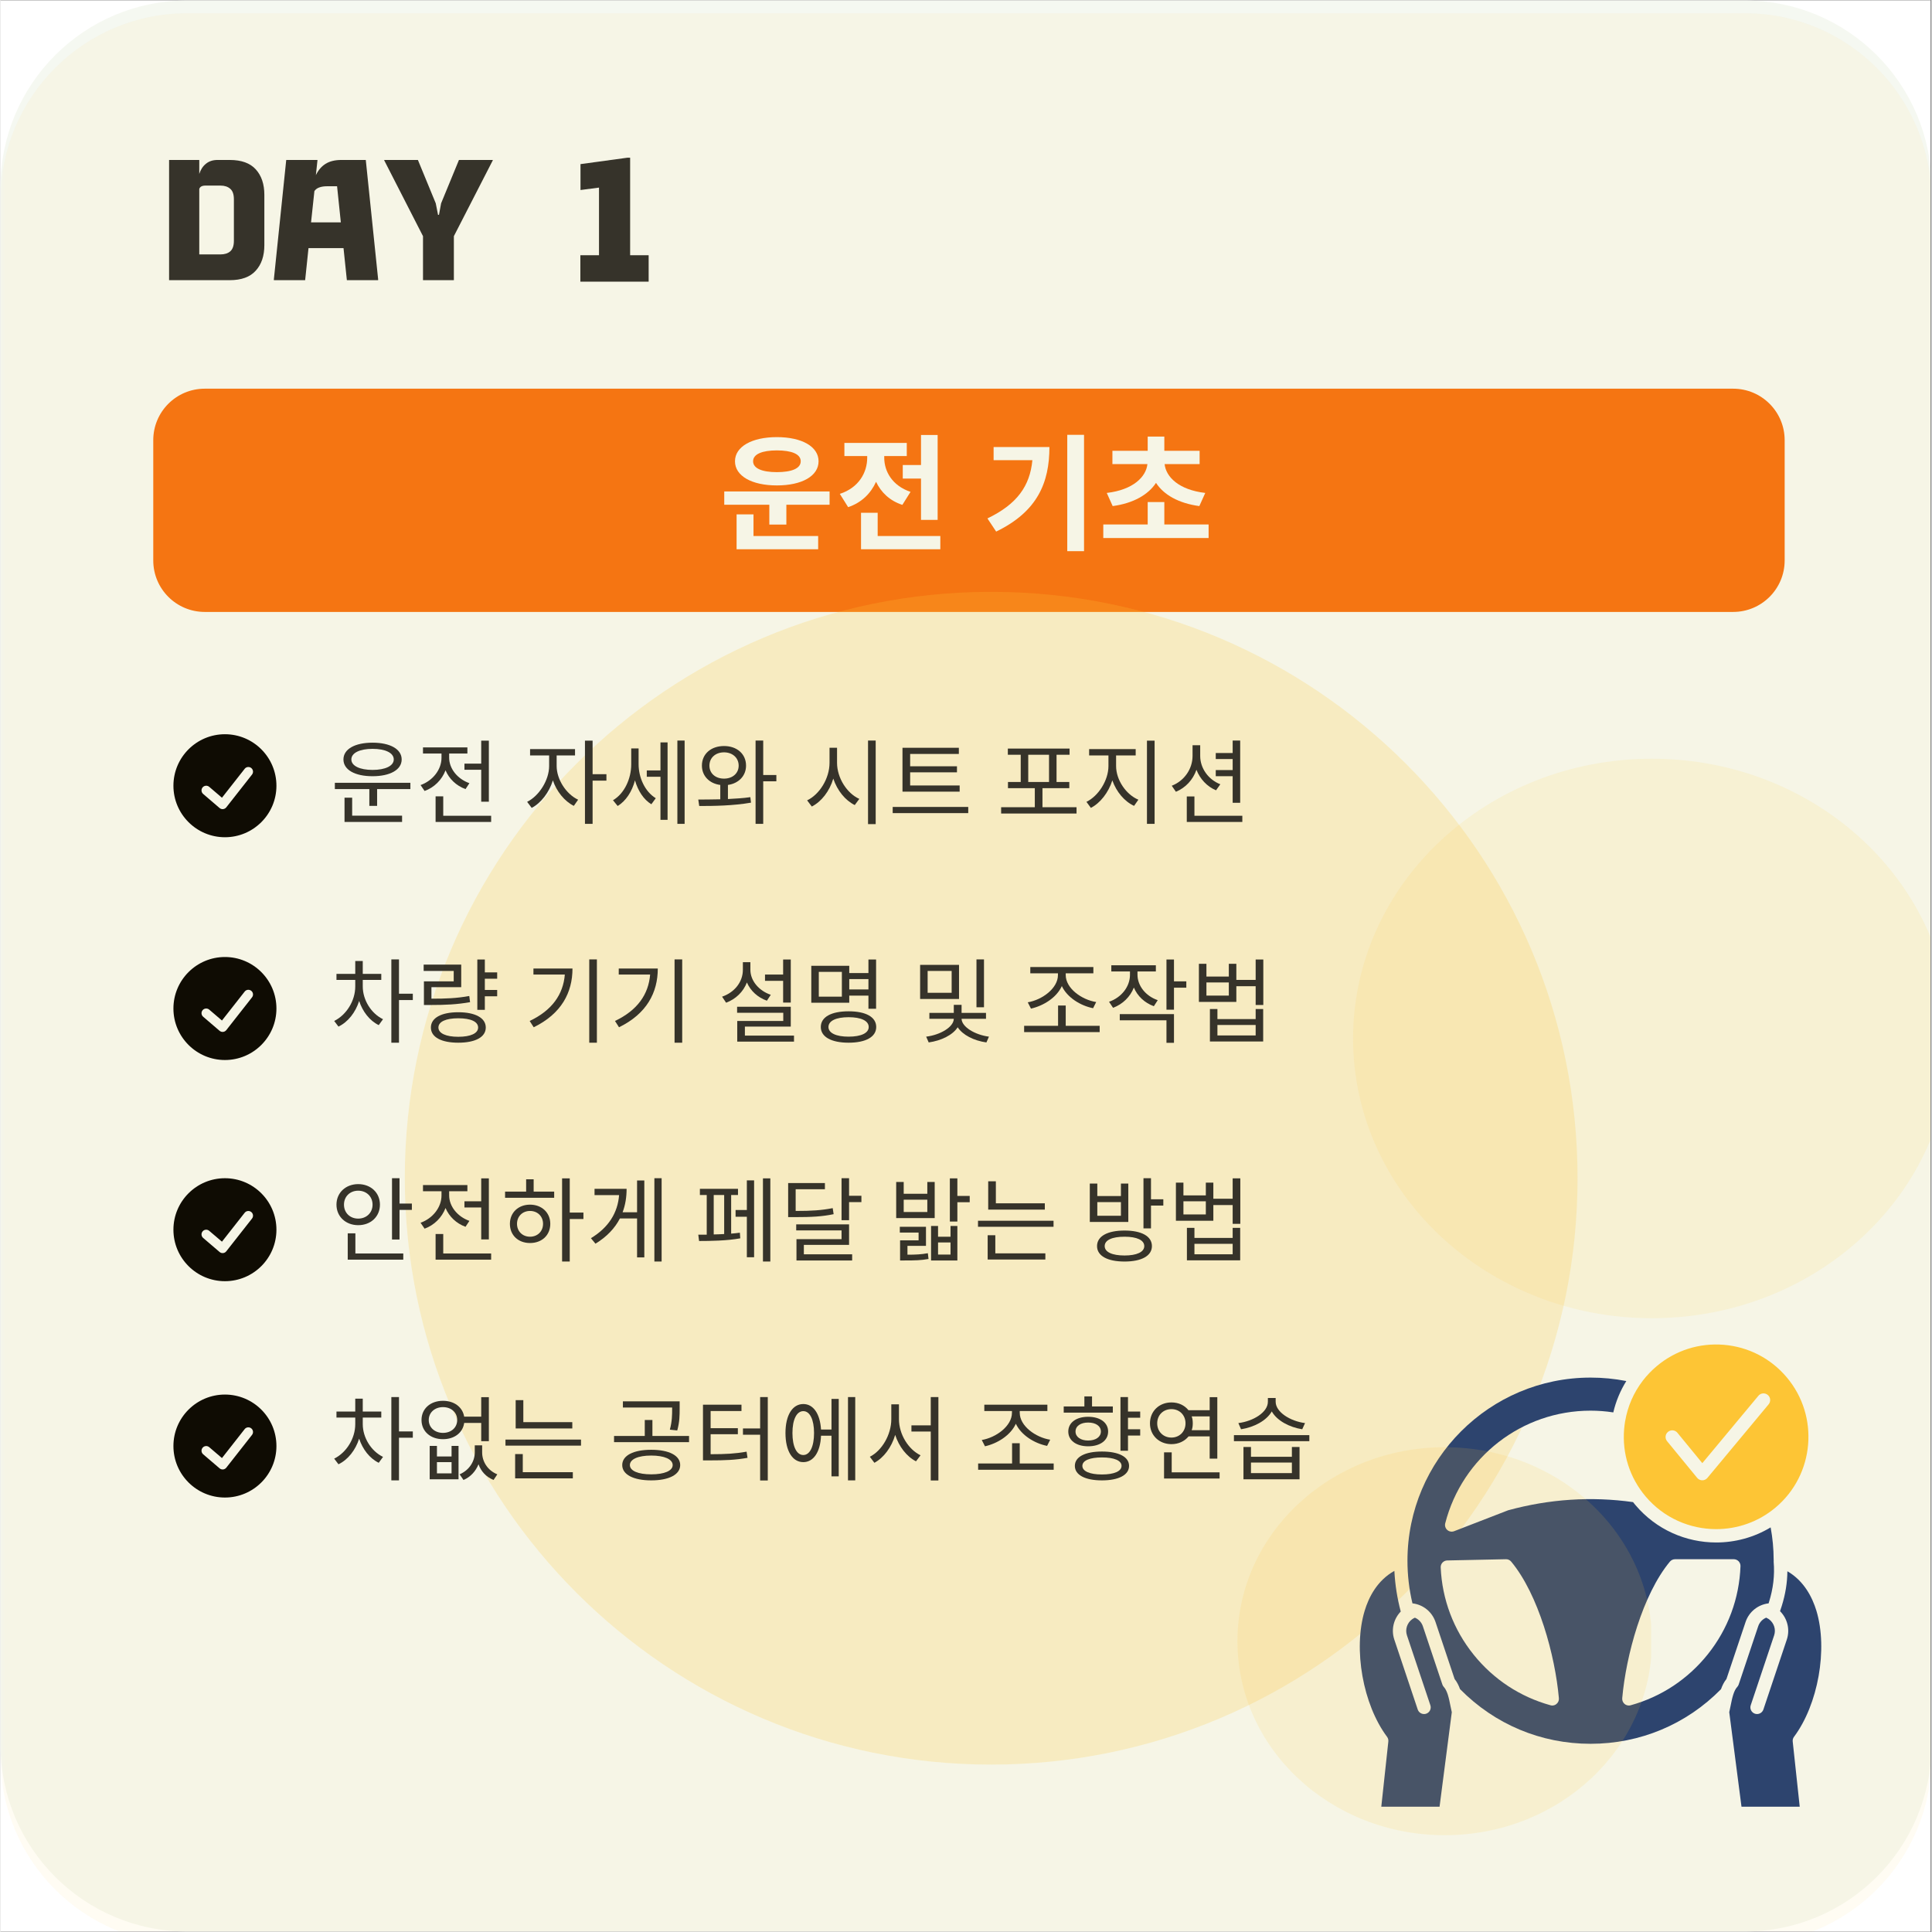 <svg xmlns="http://www.w3.org/2000/svg" xmlns:xlink="http://www.w3.org/1999/xlink" width="300" zoomAndPan="magnify" viewBox="0 0 224.88 225" height="300" preserveAspectRatio="xMidYMid meet" version="1.0"><rect x="0" y="0" width="224.88" height="225" fill="#808080" stroke="none"/><defs><filter x="0%" y="0%" width="100%" height="100%" id="38fcdeee84"><feColorMatrix values="0 0 0 0 1 0 0 0 0 1 0 0 0 0 1 0 0 0 1 0" color-interpolation-filters="sRGB"/></filter><g/><clipPath id="a85fd604fa"><path d="M 0 0.059 L 224.762 0.059 L 224.762 224.938 L 0 224.938 Z M 0 0.059 " clip-rule="nonzero"/></clipPath><clipPath id="d778c9c167"><path d="M 0 0.059 L 224.762 0.059 L 224.762 224.938 L 0 224.938 Z M 0 0.059 " clip-rule="nonzero"/></clipPath><clipPath id="e100dfb493"><path d="M 21.738 0.059 L 203.141 0.059 C 215.148 0.059 224.879 9.793 224.879 21.797 L 224.879 203.203 C 224.879 215.207 215.148 224.941 203.141 224.941 L 21.738 224.941 C 9.734 224.941 0 215.207 0 203.203 L 0 21.797 C 0 9.793 9.734 0.059 21.738 0.059 Z M 21.738 0.059 " clip-rule="nonzero"/></clipPath><clipPath id="95b0886ffb"><path d="M 17.789 45.266 L 207.832 45.266 L 207.832 71.266 L 17.789 71.266 Z M 17.789 45.266 " clip-rule="nonzero"/></clipPath><clipPath id="9af5c9d224"><path d="M 23.785 45.266 L 201.781 45.266 C 205.094 45.266 207.781 47.949 207.781 51.262 L 207.781 65.27 C 207.781 68.582 205.094 71.266 201.781 71.266 L 23.785 71.266 C 20.473 71.266 17.789 68.582 17.789 65.27 L 17.789 51.262 C 17.789 47.949 20.473 45.266 23.785 45.266 Z M 23.785 45.266 " clip-rule="nonzero"/></clipPath><clipPath id="8649c899c7"><path d="M 20.137 85.508 L 32.133 85.508 L 32.133 97.504 L 20.137 97.504 Z M 20.137 85.508 " clip-rule="nonzero"/></clipPath><clipPath id="2727e1ac94"><path d="M 20.137 111.453 L 32.133 111.453 L 32.133 123.449 L 20.137 123.449 Z M 20.137 111.453 " clip-rule="nonzero"/></clipPath><clipPath id="dc7989e55e"><path d="M 20.137 137.215 L 32.133 137.215 L 32.133 149.207 L 20.137 149.207 Z M 20.137 137.215 " clip-rule="nonzero"/></clipPath><clipPath id="6605177b89"><path d="M 20.137 162.41 L 32.133 162.41 L 32.133 174.402 L 20.137 174.402 Z M 20.137 162.41 " clip-rule="nonzero"/></clipPath><mask id="686a2c2438"><g filter="url(#38fcdeee84)"><rect x="-22.488" width="269.856" fill="#000000" y="-22.5" height="270" fill-opacity="0.21"/></g></mask><clipPath id="3566f2abb4"><path d="M 0.082 0.926 L 136.66 0.926 L 136.66 137.504 L 0.082 137.504 Z M 0.082 0.926 " clip-rule="nonzero"/></clipPath><clipPath id="28b2893b92"><path d="M 68.371 0.926 C 30.656 0.926 0.082 31.5 0.082 69.215 C 0.082 106.93 30.656 137.504 68.371 137.504 C 106.086 137.504 136.66 106.93 136.66 69.215 C 136.66 31.5 106.086 0.926 68.371 0.926 Z M 68.371 0.926 " clip-rule="nonzero"/></clipPath><clipPath id="6074862bf9"><rect x="0" width="137" y="0" height="138"/></clipPath><clipPath id="46e036c708"><path d="M 189 156.363 L 211 156.363 L 211 179 L 189 179 Z M 189 156.363 " clip-rule="nonzero"/></clipPath><clipPath id="0819511ebd"><path d="M 201 182 L 212.988 182 L 212.988 210.332 L 201 210.332 Z M 201 182 " clip-rule="nonzero"/></clipPath><clipPath id="cc23d8675e"><path d="M 158 182 L 170 182 L 170 210.332 L 158 210.332 Z M 158 182 " clip-rule="nonzero"/></clipPath><clipPath id="4d5df4b5b8"><path d="M 157 88 L 224.762 88 L 224.762 154 L 157 154 Z M 157 88 " clip-rule="nonzero"/></clipPath><mask id="d4b32e33c3"><g filter="url(#38fcdeee84)"><rect x="-22.488" width="269.856" fill="#000000" y="-22.5" height="270" fill-opacity="0.11"/></g></mask><clipPath id="fe3ac1ddd6"><path d="M 0.52 0.363 L 67.762 0.363 L 67.762 65.516 L 0.52 65.516 Z M 0.52 0.363 " clip-rule="nonzero"/></clipPath><clipPath id="7d01ac444d"><path d="M 35.32 0.363 C 16.102 0.363 0.52 14.949 0.52 32.938 C 0.52 50.93 16.102 65.516 35.32 65.516 C 54.543 65.516 70.125 50.93 70.125 32.938 C 70.125 14.949 54.543 0.363 35.32 0.363 Z M 35.32 0.363 " clip-rule="nonzero"/></clipPath><clipPath id="7a02af558f"><rect x="0" width="68" y="0" height="66"/></clipPath><mask id="82f359403c"><g filter="url(#38fcdeee84)"><rect x="-22.488" width="269.856" fill="#000000" y="-22.5" height="270" fill-opacity="0.13"/></g></mask><clipPath id="959d3de16e"><path d="M 1.051 0.543 L 49.41 0.543 L 49.41 45.727 L 1.051 45.727 Z M 1.051 0.543 " clip-rule="nonzero"/></clipPath><clipPath id="f614fae209"><path d="M 25.188 0.543 C 11.855 0.543 1.051 10.66 1.051 23.137 C 1.051 35.613 11.855 45.727 25.188 45.727 C 38.516 45.727 49.32 35.613 49.32 23.137 C 49.32 10.66 38.516 0.543 25.188 0.543 Z M 25.188 0.543 " clip-rule="nonzero"/></clipPath><clipPath id="752064d51f"><rect x="0" width="50" y="0" height="46"/></clipPath><clipPath id="154bc03a50"><path d="M 0 1 L 224.762 1 L 224.762 224.938 L 0 224.938 Z M 0 1 " clip-rule="nonzero"/></clipPath><mask id="873c27f861"><g filter="url(#38fcdeee84)"><rect x="-22.488" width="269.856" fill="#000000" y="-22.5" height="270" fill-opacity="0.06"/></g></mask><clipPath id="7edee0a10a"><path d="M 0 0.539 L 224.762 0.539 L 224.762 223.938 L 0 223.938 Z M 0 0.539 " clip-rule="nonzero"/></clipPath><clipPath id="60c70e73e5"><path d="M 21.738 0.539 L 203.141 0.539 C 215.148 0.539 224.879 10.27 224.879 22.277 L 224.879 203.68 C 224.879 215.688 215.148 225.418 203.141 225.418 L 21.738 225.418 C 9.734 225.418 0 215.688 0 203.68 L 0 22.277 C 0 10.27 9.734 0.539 21.738 0.539 Z M 21.738 0.539 " clip-rule="nonzero"/></clipPath><clipPath id="de6375f6f1"><rect x="0" width="225" y="0" height="224"/></clipPath></defs><g clip-path="url(#a85fd604fa)"><path fill="#ffffff" d="M 0 0.059 L 224.879 0.059 L 224.879 224.941 L 0 224.941 Z M 0 0.059 " fill-opacity="1" fill-rule="nonzero"/><path fill="#ffffff" d="M 0 0.059 L 224.879 0.059 L 224.879 224.941 L 0 224.941 Z M 0 0.059 " fill-opacity="1" fill-rule="nonzero"/></g><g clip-path="url(#d778c9c167)"><g clip-path="url(#e100dfb493)"><path fill="#f5f8f1" d="M 0 0.059 L 224.879 0.059 L 224.879 224.941 L 0 224.941 Z M 0 0.059 " fill-opacity="1" fill-rule="nonzero"/></g></g><g clip-path="url(#95b0886ffb)"><g clip-path="url(#9af5c9d224)"><path fill="#f47010" d="M 17.789 45.266 L 207.832 45.266 L 207.832 71.266 L 17.789 71.266 Z M 17.789 45.266 " fill-opacity="1" fill-rule="nonzero"/></g></g><g clip-path="url(#8649c899c7)"><path fill="#000000" d="M 26.137 85.508 C 29.445 85.508 32.133 88.195 32.133 91.508 C 32.133 94.816 29.445 97.504 26.137 97.504 C 22.824 97.504 20.137 94.816 20.137 91.508 C 20.137 88.195 22.824 85.508 26.137 85.508 Z M 29.199 89.441 C 28.961 89.254 28.617 89.297 28.434 89.535 L 25.789 92.902 L 24.309 91.637 C 24.082 91.441 23.734 91.469 23.539 91.695 C 23.344 91.926 23.371 92.27 23.602 92.465 L 25.512 94.102 C 25.746 94.301 26.102 94.266 26.293 94.023 L 29.289 90.207 C 29.477 89.969 29.434 89.629 29.199 89.441 Z M 29.199 89.441 " fill-opacity="1" fill-rule="nonzero"/></g><g clip-path="url(#2727e1ac94)"><path fill="#000000" d="M 26.137 111.453 C 29.445 111.453 32.133 114.141 32.133 117.453 C 32.133 120.762 29.445 123.449 26.137 123.449 C 22.824 123.449 20.137 120.762 20.137 117.453 C 20.137 114.141 22.824 111.453 26.137 111.453 Z M 29.199 115.387 C 28.961 115.203 28.617 115.242 28.434 115.48 L 25.789 118.848 L 24.309 117.582 C 24.082 117.387 23.734 117.414 23.539 117.641 C 23.344 117.871 23.371 118.215 23.602 118.41 L 25.512 120.047 C 25.746 120.246 26.102 120.211 26.293 119.969 L 29.289 116.152 C 29.477 115.914 29.434 115.574 29.199 115.387 Z M 29.199 115.387 " fill-opacity="1" fill-rule="nonzero"/></g><g clip-path="url(#dc7989e55e)"><path fill="#000000" d="M 26.137 137.215 C 29.445 137.215 32.133 139.898 32.133 143.211 C 32.133 146.523 29.445 149.207 26.137 149.207 C 22.824 149.207 20.137 146.523 20.137 143.211 C 20.137 139.898 22.824 137.215 26.137 137.215 Z M 29.199 141.148 C 28.961 140.961 28.617 141.004 28.434 141.238 L 25.789 144.605 L 24.309 143.344 C 24.082 143.145 23.734 143.172 23.539 143.402 C 23.344 143.629 23.371 143.977 23.602 144.172 L 25.512 145.805 C 25.746 146.008 26.102 145.973 26.293 145.727 L 29.289 141.914 C 29.477 141.676 29.434 141.332 29.199 141.148 Z M 29.199 141.148 " fill-opacity="1" fill-rule="nonzero"/></g><g clip-path="url(#6605177b89)"><path fill="#000000" d="M 26.137 162.41 C 29.445 162.41 32.133 165.094 32.133 168.406 C 32.133 171.719 29.445 174.402 26.137 174.402 C 22.824 174.402 20.137 171.719 20.137 168.406 C 20.137 165.094 22.824 162.41 26.137 162.41 Z M 29.199 166.344 C 28.961 166.156 28.617 166.199 28.434 166.434 L 25.789 169.805 L 24.309 168.539 C 24.082 168.344 23.734 168.367 23.539 168.598 C 23.344 168.828 23.371 169.172 23.602 169.367 L 25.512 171 C 25.746 171.203 26.102 171.168 26.293 170.926 L 29.289 167.109 C 29.477 166.871 29.434 166.527 29.199 166.344 Z M 29.199 166.344 " fill-opacity="1" fill-rule="nonzero"/></g><g mask="url(#686a2c2438)"><g transform="matrix(1, 0, 0, 1, 47, 68)"><g clip-path="url(#6074862bf9)"><g clip-path="url(#3566f2abb4)"><g clip-path="url(#28b2893b92)"><path fill="#fdc535" d="M 0.082 0.926 L 136.66 0.926 L 136.66 137.504 L 0.082 137.504 Z M 0.082 0.926 " fill-opacity="1" fill-rule="nonzero"/></g></g></g></g></g><g fill="#292929" fill-opacity="1"><g transform="translate(38.375, 95.148)"><g><path d="M 4.953 -7.938 C 6.438 -7.938 7.422 -7.469 7.422 -6.703 C 7.422 -5.953 6.438 -5.484 4.953 -5.484 C 3.469 -5.484 2.484 -5.953 2.484 -6.703 C 2.484 -7.469 3.469 -7.938 4.953 -7.938 Z M 4.953 -4.75 C 7 -4.75 8.344 -5.5 8.344 -6.703 C 8.344 -7.906 7 -8.656 4.953 -8.656 C 2.891 -8.656 1.562 -7.906 1.562 -6.703 C 1.562 -5.5 2.891 -4.75 4.953 -4.75 Z M 2.578 -2.25 L 1.688 -2.25 L 1.688 0.578 L 8.391 0.578 L 8.391 -0.156 L 2.578 -0.156 Z M 0.562 -3.984 L 0.562 -3.25 L 4.578 -3.25 L 4.578 -1.297 L 5.484 -1.297 L 5.484 -3.25 L 9.359 -3.25 L 9.359 -3.984 Z M 0.562 -3.984 "/></g></g></g><g fill="#292929" fill-opacity="1"><g transform="translate(48.31, 95.148)"><g><path d="M 5.719 -6.219 L 5.719 -5.5 L 7.672 -5.5 L 7.672 -1.781 L 8.562 -1.781 L 8.562 -8.891 L 7.672 -8.891 L 7.672 -6.219 Z M 6.297 -3.938 C 4.891 -4.438 3.938 -5.641 3.938 -6.906 L 3.938 -7.391 L 6.062 -7.391 L 6.062 -8.109 L 0.891 -8.109 L 0.891 -7.391 L 3.047 -7.391 L 3.047 -6.891 C 3.047 -5.531 2.047 -4.234 0.609 -3.719 L 1.078 -3.031 C 2.203 -3.438 3.094 -4.328 3.516 -5.438 C 3.938 -4.438 4.766 -3.641 5.844 -3.25 Z M 3.25 -0.141 L 3.25 -2.406 L 2.359 -2.406 L 2.359 0.578 L 8.828 0.578 L 8.828 -0.141 Z M 3.25 -0.141 "/></g></g></g><g fill="#292929" fill-opacity="1"><g transform="translate(58.245, 95.148)"><g/></g></g><g fill="#292929" fill-opacity="1"><g transform="translate(60.923, 95.148)"><g><path d="M 3.844 -7.172 L 5.984 -7.172 L 5.984 -7.906 L 0.75 -7.906 L 0.75 -7.172 L 2.969 -7.172 L 2.969 -5.938 C 2.969 -4.297 1.797 -2.453 0.406 -1.766 L 0.938 -1.062 C 2.016 -1.625 2.969 -2.859 3.406 -4.266 C 3.844 -2.969 4.75 -1.844 5.844 -1.297 L 6.344 -2.016 C 4.938 -2.672 3.844 -4.391 3.844 -5.938 Z M 9.641 -4.984 L 8.031 -4.984 L 8.031 -8.891 L 7.141 -8.891 L 7.141 0.797 L 8.031 0.797 L 8.031 -4.234 L 9.641 -4.234 Z M 9.641 -4.984 "/></g></g></g><g fill="#292929" fill-opacity="1"><g transform="translate(70.858, 95.148)"><g><path d="M 3.453 -7.984 L 2.594 -7.984 L 2.594 -6.125 C 2.594 -4.469 1.797 -2.719 0.469 -1.953 L 1.016 -1.281 C 1.984 -1.875 2.688 -2.969 3.031 -4.266 C 3.375 -3.078 4.016 -2.047 4.938 -1.484 L 5.453 -2.188 C 4.172 -2.969 3.453 -4.609 3.453 -6.156 Z M 6 -5.422 L 4.406 -5.422 L 4.406 -4.688 L 6 -4.688 L 6 0.328 L 6.828 0.328 L 6.828 -8.688 L 6 -8.688 Z M 7.969 -8.906 L 7.969 0.797 L 8.812 0.797 L 8.812 -8.906 Z M 7.969 -8.906 "/></g></g></g><g fill="#292929" fill-opacity="1"><g transform="translate(80.793, 95.148)"><g><path d="M 1.766 -5.984 C 1.766 -6.891 2.469 -7.531 3.469 -7.531 C 4.453 -7.531 5.172 -6.891 5.172 -5.984 C 5.172 -5.078 4.453 -4.469 3.469 -4.469 C 2.469 -4.469 1.766 -5.078 1.766 -5.984 Z M 3.922 -3.734 C 5.156 -3.906 6.031 -4.781 6.031 -5.984 C 6.031 -7.359 4.953 -8.266 3.469 -8.266 C 1.969 -8.266 0.891 -7.359 0.891 -5.984 C 0.891 -4.781 1.766 -3.891 3.031 -3.734 L 3.031 -2.062 C 2.125 -2.047 1.234 -2.031 0.469 -2.031 L 0.578 -1.281 C 2.297 -1.281 4.547 -1.312 6.609 -1.672 L 6.531 -2.312 C 5.703 -2.188 4.797 -2.141 3.922 -2.094 Z M 9.562 -4.891 L 8.031 -4.891 L 8.031 -8.906 L 7.141 -8.906 L 7.141 0.797 L 8.031 0.797 L 8.031 -4.156 L 9.562 -4.156 Z M 9.562 -4.891 "/></g></g></g><g fill="#292929" fill-opacity="1"><g transform="translate(90.728, 95.148)"><g/></g></g><g fill="#292929" fill-opacity="1"><g transform="translate(93.406, 95.148)"><g><path d="M 4.016 -8.062 L 3.141 -8.062 L 3.141 -6.312 C 3.141 -4.469 1.953 -2.609 0.531 -1.938 L 1.078 -1.219 C 2.203 -1.797 3.141 -3 3.578 -4.469 C 4.047 -3.078 4.969 -1.938 6.078 -1.391 L 6.609 -2.109 C 5.172 -2.75 4.016 -4.547 4.016 -6.312 Z M 7.625 -8.906 L 7.625 0.828 L 8.516 0.828 L 8.516 -8.906 Z M 7.625 -8.906 "/></g></g></g><g fill="#292929" fill-opacity="1"><g transform="translate(103.341, 95.148)"><g><path d="M 8.359 -3.672 L 2.594 -3.672 L 2.594 -5.203 L 8.047 -5.203 L 8.047 -5.906 L 2.594 -5.906 L 2.594 -7.344 L 8.266 -7.344 L 8.266 -8.062 L 1.703 -8.062 L 1.703 -2.953 L 8.359 -2.953 Z M 0.562 -1.172 L 0.562 -0.453 L 9.359 -0.453 L 9.359 -1.172 Z M 0.562 -1.172 "/></g></g></g><g fill="#292929" fill-opacity="1"><g transform="translate(113.276, 95.148)"><g/></g></g><g fill="#292929" fill-opacity="1"><g transform="translate(115.954, 95.148)"><g><path d="M 3.734 -7.25 L 6.156 -7.25 L 6.156 -4.078 L 3.734 -4.078 Z M 5.391 -1.141 L 5.391 -3.359 L 8.516 -3.359 L 8.516 -4.078 L 7.031 -4.078 L 7.031 -7.25 L 8.547 -7.25 L 8.547 -7.969 L 1.359 -7.969 L 1.359 -7.25 L 2.859 -7.25 L 2.859 -4.078 L 1.375 -4.078 L 1.375 -3.359 L 4.5 -3.359 L 4.5 -1.141 L 0.578 -1.141 L 0.578 -0.406 L 9.359 -0.406 L 9.359 -1.141 Z M 5.391 -1.141 "/></g></g></g><g fill="#292929" fill-opacity="1"><g transform="translate(125.889, 95.148)"><g><path d="M 4.031 -7.172 L 6.312 -7.172 L 6.312 -7.906 L 0.891 -7.906 L 0.891 -7.172 L 3.141 -7.172 L 3.141 -5.938 C 3.141 -4.266 1.969 -2.438 0.578 -1.766 L 1.094 -1.062 C 2.188 -1.625 3.141 -2.844 3.594 -4.266 C 4.062 -2.938 5 -1.812 6.125 -1.297 L 6.625 -2.016 C 5.203 -2.609 4.031 -4.297 4.031 -5.938 Z M 7.625 -8.891 L 7.625 0.797 L 8.516 0.797 L 8.516 -8.891 Z M 7.625 -8.891 "/></g></g></g><g fill="#292929" fill-opacity="1"><g transform="translate(135.824, 95.148)"><g><path d="M 7.672 -1.656 L 8.547 -1.656 L 8.547 -8.906 L 7.672 -8.906 L 7.672 -7.453 L 5.703 -7.453 L 5.703 -6.75 L 7.672 -6.75 L 7.672 -5.469 L 5.703 -5.469 L 5.703 -4.75 L 7.672 -4.75 Z M 6.234 -3.812 C 4.828 -4.359 3.891 -5.688 3.891 -7.109 L 3.891 -8.359 L 3 -8.359 L 3 -7.109 C 3 -5.594 2.031 -4.203 0.578 -3.641 L 1.062 -2.938 C 2.188 -3.406 3.047 -4.328 3.453 -5.5 C 3.875 -4.422 4.688 -3.547 5.734 -3.109 Z M 3.219 -0.141 L 3.219 -2.391 L 2.328 -2.391 L 2.328 0.578 L 8.797 0.578 L 8.797 -0.141 Z M 3.219 -0.141 "/></g></g></g><g fill="#292929" fill-opacity="1"><g transform="translate(38.375, 120.635)"><g><path d="M 3.812 -6.516 L 5.969 -6.516 L 5.969 -7.219 L 3.812 -7.219 L 3.812 -8.719 L 2.938 -8.719 L 2.938 -7.219 L 0.75 -7.219 L 0.75 -6.516 L 2.938 -6.516 L 2.938 -5.75 C 2.938 -4.078 1.906 -2.438 0.484 -1.734 L 0.984 -1.078 C 2.094 -1.609 2.969 -2.734 3.391 -4.062 C 3.797 -2.828 4.609 -1.766 5.672 -1.25 L 6.172 -1.938 C 4.781 -2.609 3.812 -4.188 3.812 -5.75 Z M 9.641 -4.906 L 8.031 -4.906 L 8.031 -8.906 L 7.141 -8.906 L 7.141 0.797 L 8.031 0.797 L 8.031 -4.172 L 9.641 -4.172 Z M 9.641 -4.906 "/></g></g></g><g fill="#292929" fill-opacity="1"><g transform="translate(48.31, 120.635)"><g><path d="M 6.281 -4.641 C 4.812 -4.375 3.562 -4.328 1.875 -4.328 L 1.875 -5.672 L 5.344 -5.672 L 5.344 -8.297 L 0.969 -8.297 L 0.969 -7.562 L 4.469 -7.562 L 4.469 -6.344 L 1 -6.344 L 1 -3.594 L 1.766 -3.594 C 3.562 -3.594 4.828 -3.656 6.375 -3.922 Z M 5 0.109 C 3.562 0.109 2.688 -0.297 2.688 -0.969 C 2.688 -1.656 3.562 -2.047 5 -2.047 C 6.453 -2.047 7.312 -1.656 7.312 -0.969 C 7.312 -0.297 6.453 0.109 5 0.109 Z M 5 -2.75 C 3.031 -2.75 1.812 -2.094 1.812 -0.969 C 1.812 0.156 3.031 0.797 5 0.797 C 6.969 0.797 8.203 0.156 8.203 -0.969 C 8.203 -2.094 6.969 -2.75 5 -2.75 Z M 9.531 -6.656 L 9.531 -7.391 L 8.094 -7.391 L 8.094 -8.891 L 7.219 -8.891 L 7.219 -3.031 L 8.094 -3.031 L 8.094 -4.609 L 9.531 -4.609 L 9.531 -5.344 L 8.094 -5.344 L 8.094 -6.656 Z M 9.531 -6.656 "/></g></g></g><g fill="#292929" fill-opacity="1"><g transform="translate(58.245, 120.635)"><g/></g></g><g fill="#292929" fill-opacity="1"><g transform="translate(60.923, 120.635)"><g><path d="M 1.141 -7.844 L 1.141 -7.141 L 4.797 -7.141 C 4.609 -4.828 3.312 -2.969 0.703 -1.734 L 1.172 -1 C 4.406 -2.578 5.688 -5.047 5.688 -7.844 Z M 7.641 -8.906 L 7.641 0.797 L 8.531 0.797 L 8.531 -8.906 Z M 7.641 -8.906 "/></g></g></g><g fill="#292929" fill-opacity="1"><g transform="translate(70.858, 120.635)"><g><path d="M 1.141 -7.844 L 1.141 -7.141 L 4.797 -7.141 C 4.609 -4.828 3.312 -2.969 0.703 -1.734 L 1.172 -1 C 4.406 -2.578 5.688 -5.047 5.688 -7.844 Z M 7.641 -8.906 L 7.641 0.797 L 8.531 0.797 L 8.531 -8.906 Z M 7.641 -8.906 "/></g></g></g><g fill="#292929" fill-opacity="1"><g transform="translate(80.793, 120.635)"><g/></g></g><g fill="#292929" fill-opacity="1"><g transform="translate(83.471, 120.635)"><g><path d="M 7.672 -3.875 L 8.562 -3.875 L 8.562 -8.891 L 7.672 -8.891 L 7.672 -7.141 L 5.562 -7.141 L 5.562 -6.406 L 7.672 -6.406 Z M 6.234 -4.781 C 4.844 -5.25 3.859 -6.422 3.859 -7.688 L 3.859 -8.578 L 2.984 -8.578 L 2.984 -7.688 C 2.984 -6.281 2.016 -5.062 0.562 -4.562 L 1.031 -3.859 C 2.156 -4.281 3.031 -5.125 3.453 -6.219 C 3.875 -5.234 4.719 -4.469 5.781 -4.094 Z M 3.219 -0.031 L 3.219 -1.078 L 8.562 -1.078 L 8.562 -3.391 L 2.312 -3.391 L 2.312 -2.688 L 7.688 -2.688 L 7.688 -1.734 L 2.328 -1.734 L 2.328 0.672 L 8.938 0.672 L 8.938 -0.031 Z M 3.219 -0.031 "/></g></g></g><g fill="#292929" fill-opacity="1"><g transform="translate(93.406, 120.635)"><g><path d="M 4.578 -4.562 L 1.891 -4.562 L 1.891 -7.453 L 4.578 -7.453 Z M 7.672 -6.609 L 7.672 -5.406 L 5.438 -5.406 L 5.438 -6.609 Z M 5.438 -4.688 L 7.672 -4.688 L 7.672 -3.156 L 8.562 -3.156 L 8.562 -8.891 L 7.672 -8.891 L 7.672 -7.312 L 5.438 -7.312 L 5.438 -8.156 L 1.016 -8.156 L 1.016 -3.859 L 5.438 -3.859 Z M 5.359 0.094 C 3.906 0.094 3.016 -0.328 3.016 -1.031 C 3.016 -1.75 3.906 -2.172 5.359 -2.172 C 6.828 -2.172 7.703 -1.75 7.703 -1.031 C 7.703 -0.328 6.828 0.094 5.359 0.094 Z M 5.359 -2.859 C 3.359 -2.859 2.125 -2.203 2.125 -1.031 C 2.125 0.125 3.359 0.797 5.359 0.797 C 7.359 0.797 8.578 0.125 8.578 -1.031 C 8.578 -2.203 7.359 -2.859 5.359 -2.859 Z M 5.359 -2.859 "/></g></g></g><g fill="#292929" fill-opacity="1"><g transform="translate(103.341, 120.635)"><g/></g></g><g fill="#292929" fill-opacity="1"><g transform="translate(106.019, 120.635)"><g><path d="M 8.516 -8.906 L 7.641 -8.906 L 7.641 -3.328 L 8.516 -3.328 Z M 4.75 -5.016 L 1.953 -5.016 L 1.953 -7.562 L 4.75 -7.562 Z M 5.609 -8.266 L 1.078 -8.266 L 1.078 -4.297 L 5.609 -4.297 Z M 8.75 -1.984 L 8.75 -2.672 L 5.906 -2.672 L 5.906 -3.609 L 5 -3.609 L 5 -2.672 L 2.156 -2.672 L 2.156 -1.984 L 5 -1.984 C 4.984 -1.031 3.438 -0.109 1.781 0.094 L 2.078 0.766 C 3.531 0.562 4.875 -0.094 5.453 -1 C 6.031 -0.109 7.328 0.562 8.797 0.766 L 9.094 0.094 C 7.422 -0.125 5.922 -1.062 5.906 -1.984 Z M 8.75 -1.984 "/></g></g></g><g fill="#292929" fill-opacity="1"><g transform="translate(115.954, 120.635)"><g/></g></g><g fill="#292929" fill-opacity="1"><g transform="translate(118.632, 120.635)"><g><path d="M 1.375 -3.172 C 2.828 -3.5 4.359 -4.453 4.969 -5.797 C 5.594 -4.469 7.125 -3.516 8.609 -3.219 L 8.969 -3.938 C 7.281 -4.203 5.422 -5.531 5.422 -7.078 L 5.422 -7.281 L 8.641 -7.281 L 8.641 -8.016 L 1.297 -8.016 L 1.297 -7.281 L 4.516 -7.281 L 4.516 -7.078 C 4.516 -5.531 2.672 -4.188 1 -3.906 Z M 5.422 -1.172 L 5.422 -3.531 L 4.531 -3.531 L 4.531 -1.172 L 0.578 -1.172 L 0.578 -0.438 L 9.375 -0.438 L 9.375 -1.172 Z M 5.422 -1.172 "/></g></g></g><g fill="#292929" fill-opacity="1"><g transform="translate(128.567, 120.635)"><g><path d="M 6.203 -4.156 C 4.781 -4.641 3.844 -5.844 3.844 -7.125 L 3.844 -7.5 L 5.984 -7.5 L 5.984 -8.219 L 0.797 -8.219 L 0.797 -7.5 L 2.969 -7.5 L 2.969 -7.109 C 2.969 -5.734 1.984 -4.469 0.531 -3.969 L 1 -3.266 C 2.125 -3.688 3 -4.547 3.422 -5.625 C 3.844 -4.625 4.672 -3.844 5.75 -3.453 Z M 1.781 -1.812 L 7.219 -1.812 L 7.219 0.812 L 8.094 0.812 L 8.094 -2.531 L 1.781 -2.531 Z M 9.531 -6.344 L 8.094 -6.344 L 8.094 -8.891 L 7.219 -8.891 L 7.219 -3.047 L 8.094 -3.047 L 8.094 -5.609 L 9.531 -5.609 Z M 9.531 -6.344 "/></g></g></g><g fill="#292929" fill-opacity="1"><g transform="translate(138.502, 120.635)"><g><path d="M 7.672 -0.047 L 3.219 -0.047 L 3.219 -1.266 L 7.672 -1.266 Z M 7.672 -1.953 L 3.219 -1.953 L 3.219 -3.125 L 2.344 -3.125 L 2.344 0.656 L 8.547 0.656 L 8.547 -3.125 L 7.672 -3.125 Z M 4.547 -4.688 L 1.938 -4.688 L 1.938 -6.219 L 4.547 -6.219 Z M 7.672 -8.891 L 7.672 -6.516 L 5.422 -6.516 L 5.422 -8.391 L 4.547 -8.391 L 4.547 -6.906 L 1.938 -6.906 L 1.938 -8.391 L 1.062 -8.391 L 1.062 -3.953 L 5.422 -3.953 L 5.422 -5.781 L 7.672 -5.781 L 7.672 -3.594 L 8.562 -3.594 L 8.562 -8.891 Z M 7.672 -8.891 "/></g></g></g><g fill="#292929" fill-opacity="1"><g transform="translate(38.375, 146.121)"><g><path d="M 1.625 -5.828 C 1.625 -6.781 2.328 -7.453 3.281 -7.453 C 4.234 -7.453 4.953 -6.781 4.953 -5.828 C 4.953 -4.875 4.234 -4.203 3.281 -4.203 C 2.328 -4.203 1.625 -4.875 1.625 -5.828 Z M 5.812 -5.828 C 5.812 -7.234 4.734 -8.219 3.281 -8.219 C 1.844 -8.219 0.75 -7.234 0.75 -5.828 C 0.75 -4.422 1.844 -3.438 3.281 -3.438 C 4.734 -3.438 5.812 -4.422 5.812 -5.828 Z M 2.953 -2.484 L 2.062 -2.484 L 2.062 0.578 L 8.531 0.578 L 8.531 -0.141 L 2.953 -0.141 Z M 8.094 -5.953 L 8.094 -8.906 L 7.219 -8.906 L 7.219 -1.766 L 8.094 -1.766 L 8.094 -5.219 L 9.531 -5.219 L 9.531 -5.953 Z M 8.094 -5.953 "/></g></g></g><g fill="#292929" fill-opacity="1"><g transform="translate(48.31, 146.121)"><g><path d="M 5.719 -6.219 L 5.719 -5.5 L 7.672 -5.5 L 7.672 -1.781 L 8.562 -1.781 L 8.562 -8.891 L 7.672 -8.891 L 7.672 -6.219 Z M 6.297 -3.938 C 4.891 -4.438 3.938 -5.641 3.938 -6.906 L 3.938 -7.391 L 6.062 -7.391 L 6.062 -8.109 L 0.891 -8.109 L 0.891 -7.391 L 3.047 -7.391 L 3.047 -6.891 C 3.047 -5.531 2.047 -4.234 0.609 -3.719 L 1.078 -3.031 C 2.203 -3.438 3.094 -4.328 3.516 -5.438 C 3.938 -4.438 4.766 -3.641 5.844 -3.25 Z M 3.25 -0.141 L 3.25 -2.406 L 2.359 -2.406 L 2.359 0.578 L 8.828 0.578 L 8.828 -0.141 Z M 3.25 -0.141 "/></g></g></g><g fill="#292929" fill-opacity="1"><g transform="translate(58.245, 146.121)"><g><path d="M 3.422 -2.094 C 2.547 -2.094 1.906 -2.719 1.906 -3.594 C 1.906 -4.469 2.547 -5.094 3.422 -5.094 C 4.297 -5.094 4.938 -4.469 4.938 -3.594 C 4.938 -2.719 4.297 -2.094 3.422 -2.094 Z M 3.422 -5.828 C 2.047 -5.828 1.078 -4.891 1.078 -3.594 C 1.078 -2.266 2.047 -1.359 3.422 -1.359 C 4.797 -1.359 5.781 -2.266 5.781 -3.594 C 5.781 -4.891 4.797 -5.828 3.422 -5.828 Z M 3.844 -8.781 L 2.969 -8.781 L 2.969 -7.344 L 0.516 -7.344 L 0.516 -6.625 L 6.234 -6.625 L 6.234 -7.344 L 3.844 -7.344 Z M 9.641 -4.906 L 8.047 -4.906 L 8.047 -8.891 L 7.156 -8.891 L 7.156 0.797 L 8.047 0.797 L 8.047 -4.156 L 9.641 -4.156 Z M 9.641 -4.906 "/></g></g></g><g fill="#292929" fill-opacity="1"><g transform="translate(68.18, 146.121)"><g><path d="M 5.953 -4.938 L 4.266 -4.938 C 4.594 -5.797 4.734 -6.719 4.734 -7.672 L 1 -7.672 L 1 -6.938 L 3.859 -6.938 C 3.703 -4.906 2.656 -3.172 0.578 -1.922 L 1.109 -1.281 C 2.438 -2.094 3.375 -3.094 3.953 -4.219 L 5.953 -4.219 L 5.953 0.312 L 6.797 0.312 L 6.797 -8.641 L 5.953 -8.641 Z M 7.969 -8.906 L 7.969 0.797 L 8.812 0.797 L 8.812 -8.906 Z M 7.969 -8.906 "/></g></g></g><g fill="#292929" fill-opacity="1"><g transform="translate(78.115, 146.121)"><g/></g></g><g fill="#292929" fill-opacity="1"><g transform="translate(80.793, 146.121)"><g><path d="M 2.266 -6.953 L 3.484 -6.953 L 3.484 -2.406 C 3.078 -2.375 2.672 -2.375 2.266 -2.359 Z M 4.297 -6.953 L 5.094 -6.953 L 5.094 -7.672 L 0.656 -7.672 L 0.656 -6.953 L 1.453 -6.953 L 1.453 -2.328 C 1.094 -2.328 0.766 -2.328 0.469 -2.328 L 0.562 -1.594 C 1.828 -1.594 3.859 -1.625 5.359 -1.906 L 5.312 -2.562 C 5 -2.516 4.641 -2.484 4.297 -2.453 Z M 6.125 -5.203 L 4.812 -5.203 L 4.812 -4.422 L 6.125 -4.422 L 6.125 0.297 L 6.969 0.297 L 6.969 -8.656 L 6.125 -8.656 Z M 8 -8.891 L 8 0.797 L 8.859 0.797 L 8.859 -8.891 Z M 8 -8.891 "/></g></g></g><g fill="#292929" fill-opacity="1"><g transform="translate(90.728, 146.121)"><g><path d="M 6.188 -5.422 C 4.891 -5.172 3.766 -5.094 1.875 -5.094 L 1.875 -7.625 L 5.281 -7.625 L 5.281 -8.344 L 1 -8.344 L 1 -4.375 L 1.75 -4.375 C 3.75 -4.375 4.938 -4.438 6.297 -4.719 Z M 2.828 -1.141 L 8.094 -1.141 L 8.094 -3.531 L 1.938 -3.531 L 1.938 -2.828 L 7.219 -2.828 L 7.219 -1.812 L 1.969 -1.812 L 1.969 0.672 L 8.453 0.672 L 8.453 -0.047 L 2.828 -0.047 Z M 8.094 -6.859 L 8.094 -8.906 L 7.219 -8.906 L 7.219 -4.016 L 8.094 -4.016 L 8.094 -6.125 L 9.531 -6.125 L 9.531 -6.859 Z M 8.094 -6.859 "/></g></g></g><g fill="#292929" fill-opacity="1"><g transform="translate(100.663, 146.121)"><g/></g></g><g fill="#292929" fill-opacity="1"><g transform="translate(103.341, 146.121)"><g><path d="M 4.594 -4.969 L 1.844 -4.969 L 1.844 -6.406 L 4.594 -6.406 Z M 5.453 -8.469 L 4.594 -8.469 L 4.594 -7.094 L 1.844 -7.094 L 1.844 -8.469 L 0.969 -8.469 L 0.969 -4.266 L 5.453 -4.266 Z M 2.281 -1.031 L 4.438 -1.031 L 4.438 -3.25 L 1.391 -3.25 L 1.391 -2.578 L 3.578 -2.578 L 3.578 -1.672 L 1.422 -1.672 L 1.422 0.672 L 1.922 0.672 C 3.172 0.672 3.844 0.656 4.734 0.5 L 4.656 -0.172 C 3.875 -0.031 3.266 0 2.281 0 Z M 7.297 -0.016 L 5.844 -0.016 L 5.844 -1.422 L 7.297 -1.422 Z M 7.297 -2.094 L 5.844 -2.094 L 5.844 -3.344 L 5.031 -3.344 L 5.031 0.672 L 8.094 0.672 L 8.094 -3.344 L 7.297 -3.344 Z M 9.531 -6.844 L 8.094 -6.844 L 8.094 -8.891 L 7.219 -8.891 L 7.219 -3.859 L 8.094 -3.859 L 8.094 -6.109 L 9.531 -6.109 Z M 9.531 -6.844 "/></g></g></g><g fill="#292929" fill-opacity="1"><g transform="translate(113.276, 146.121)"><g><path d="M 8.344 -5.984 L 2.641 -5.984 L 2.641 -8.547 L 1.75 -8.547 L 1.75 -5.25 L 8.344 -5.25 Z M 2.578 -2.266 L 1.688 -2.266 L 1.688 0.562 L 8.406 0.562 L 8.406 -0.156 L 2.578 -0.156 Z M 0.562 -3.953 L 0.562 -3.25 L 9.359 -3.25 L 9.359 -3.953 Z M 0.562 -3.953 "/></g></g></g><g fill="#292929" fill-opacity="1"><g transform="translate(123.211, 146.121)"><g/></g></g><g fill="#292929" fill-opacity="1"><g transform="translate(125.889, 146.121)"><g><path d="M 4.594 -4.531 L 1.844 -4.531 L 1.844 -6.125 L 4.594 -6.125 Z M 5.453 -8.281 L 4.594 -8.281 L 4.594 -6.828 L 1.844 -6.828 L 1.844 -8.281 L 0.969 -8.281 L 0.969 -3.812 L 5.453 -3.812 Z M 5.016 0.094 C 3.562 0.094 2.703 -0.312 2.703 -1 C 2.703 -1.703 3.562 -2.094 5.016 -2.094 C 6.438 -2.094 7.312 -1.703 7.312 -1 C 7.312 -0.312 6.438 0.094 5.016 0.094 Z M 5.016 -2.812 C 3.031 -2.812 1.812 -2.156 1.812 -1 C 1.812 0.141 3.031 0.797 5.016 0.797 C 6.984 0.797 8.203 0.141 8.203 -1 C 8.203 -2.156 6.984 -2.812 5.016 -2.812 Z M 8.094 -6.453 L 8.094 -8.906 L 7.219 -8.906 L 7.219 -3.062 L 8.094 -3.062 L 8.094 -5.719 L 9.531 -5.719 L 9.531 -6.453 Z M 8.094 -6.453 "/></g></g></g><g fill="#292929" fill-opacity="1"><g transform="translate(135.824, 146.121)"><g><path d="M 7.672 -0.047 L 3.219 -0.047 L 3.219 -1.266 L 7.672 -1.266 Z M 7.672 -1.953 L 3.219 -1.953 L 3.219 -3.125 L 2.344 -3.125 L 2.344 0.656 L 8.547 0.656 L 8.547 -3.125 L 7.672 -3.125 Z M 4.547 -4.688 L 1.938 -4.688 L 1.938 -6.219 L 4.547 -6.219 Z M 7.672 -8.891 L 7.672 -6.516 L 5.422 -6.516 L 5.422 -8.391 L 4.547 -8.391 L 4.547 -6.906 L 1.938 -6.906 L 1.938 -8.391 L 1.062 -8.391 L 1.062 -3.953 L 5.422 -3.953 L 5.422 -5.781 L 7.672 -5.781 L 7.672 -3.594 L 8.562 -3.594 L 8.562 -8.891 Z M 7.672 -8.891 "/></g></g></g><g fill="#292929" fill-opacity="1"><g transform="translate(38.375, 171.607)"><g><path d="M 3.812 -6.516 L 5.969 -6.516 L 5.969 -7.219 L 3.812 -7.219 L 3.812 -8.719 L 2.938 -8.719 L 2.938 -7.219 L 0.75 -7.219 L 0.75 -6.516 L 2.938 -6.516 L 2.938 -5.75 C 2.938 -4.078 1.906 -2.438 0.484 -1.734 L 0.984 -1.078 C 2.094 -1.609 2.969 -2.734 3.391 -4.062 C 3.797 -2.828 4.609 -1.766 5.672 -1.25 L 6.172 -1.938 C 4.781 -2.609 3.812 -4.188 3.812 -5.75 Z M 9.641 -4.906 L 8.031 -4.906 L 8.031 -8.906 L 7.141 -8.906 L 7.141 0.797 L 8.031 0.797 L 8.031 -4.172 L 9.641 -4.172 Z M 9.641 -4.906 "/></g></g></g><g fill="#292929" fill-opacity="1"><g transform="translate(48.31, 171.607)"><g><path d="M 4.219 -0.016 L 2.516 -0.016 L 2.516 -1.328 L 4.219 -1.328 Z M 4.219 -1.984 L 2.516 -1.984 L 2.516 -3.219 L 1.672 -3.219 L 1.672 0.672 L 5.031 0.672 L 5.031 -3.219 L 4.219 -3.219 Z M 3.219 -4.734 C 2.266 -4.734 1.562 -5.359 1.562 -6.234 C 1.562 -7.109 2.266 -7.734 3.219 -7.734 C 4.188 -7.734 4.875 -7.109 4.875 -6.234 C 4.875 -5.359 4.188 -4.734 3.219 -4.734 Z M 7.672 -5.891 L 7.672 -3.766 L 8.562 -3.766 L 8.562 -8.891 L 7.672 -8.891 L 7.672 -6.625 L 5.688 -6.625 C 5.5 -7.734 4.531 -8.469 3.219 -8.469 C 1.766 -8.469 0.719 -7.562 0.719 -6.234 C 0.719 -4.906 1.766 -4 3.219 -4 C 4.547 -4 5.531 -4.75 5.688 -5.891 Z M 7.781 -3.281 L 6.922 -3.281 L 6.922 -2.453 C 6.922 -1.453 6.312 -0.406 5.156 0.094 L 5.609 0.75 C 6.453 0.391 7.031 -0.281 7.359 -1.078 C 7.641 -0.266 8.234 0.391 9.109 0.75 L 9.547 0.094 C 8.391 -0.375 7.781 -1.422 7.781 -2.453 Z M 7.781 -3.281 "/></g></g></g><g fill="#292929" fill-opacity="1"><g transform="translate(58.245, 171.607)"><g><path d="M 8.344 -5.984 L 2.641 -5.984 L 2.641 -8.547 L 1.75 -8.547 L 1.75 -5.25 L 8.344 -5.25 Z M 2.578 -2.266 L 1.688 -2.266 L 1.688 0.562 L 8.406 0.562 L 8.406 -0.156 L 2.578 -0.156 Z M 0.562 -3.953 L 0.562 -3.25 L 9.359 -3.25 L 9.359 -3.953 Z M 0.562 -3.953 "/></g></g></g><g fill="#292929" fill-opacity="1"><g transform="translate(68.18, 171.607)"><g/></g></g><g fill="#292929" fill-opacity="1"><g transform="translate(70.858, 171.607)"><g><path d="M 7.359 -7.578 C 7.359 -6.828 7.359 -6.109 7.094 -5.109 L 7.953 -5.016 C 8.234 -6.016 8.234 -6.797 8.234 -7.578 L 8.234 -8.406 L 1.625 -8.406 L 1.625 -7.688 L 7.359 -7.688 Z M 4.922 0.094 C 3.406 0.094 2.438 -0.312 2.438 -0.984 C 2.438 -1.672 3.406 -2.094 4.922 -2.094 C 6.438 -2.094 7.422 -1.672 7.422 -0.984 C 7.422 -0.312 6.438 0.094 4.922 0.094 Z M 4.922 -2.766 C 2.859 -2.766 1.547 -2.109 1.547 -0.984 C 1.547 0.125 2.859 0.797 4.922 0.797 C 6.984 0.797 8.297 0.125 8.297 -0.984 C 8.297 -2.109 6.984 -2.766 4.922 -2.766 Z M 5.062 -4.375 L 5.062 -6.234 L 4.172 -6.234 L 4.172 -4.375 L 0.594 -4.375 L 0.594 -3.656 L 9.328 -3.656 L 9.328 -4.375 Z M 5.062 -4.375 "/></g></g></g><g fill="#292929" fill-opacity="1"><g transform="translate(80.793, 171.607)"><g><path d="M 1.906 -4.578 L 5.078 -4.578 L 5.078 -5.281 L 1.906 -5.281 L 1.906 -7.281 L 5.5 -7.281 L 5.5 -8.016 L 1.016 -8.016 L 1.016 -1.531 L 1.766 -1.531 C 3.609 -1.531 4.797 -1.578 6.203 -1.828 L 6.094 -2.547 C 4.781 -2.312 3.656 -2.25 1.906 -2.25 Z M 7.672 -8.906 L 7.672 -5.25 L 5.672 -5.25 L 5.672 -4.516 L 7.672 -4.516 L 7.672 0.812 L 8.562 0.812 L 8.562 -8.906 Z M 7.672 -8.906 "/></g></g></g><g fill="#292929" fill-opacity="1"><g transform="translate(90.728, 171.607)"><g><path d="M 2.766 -2.156 C 1.984 -2.156 1.5 -3.141 1.5 -4.719 C 1.5 -6.281 1.984 -7.266 2.766 -7.266 C 3.531 -7.266 4.016 -6.281 4.016 -4.719 C 4.016 -3.141 3.531 -2.156 2.766 -2.156 Z M 6.047 -5.125 L 4.828 -5.125 C 4.719 -6.953 3.938 -8.094 2.766 -8.094 C 1.5 -8.094 0.688 -6.797 0.688 -4.719 C 0.688 -2.625 1.5 -1.328 2.766 -1.328 C 3.953 -1.328 4.75 -2.5 4.828 -4.406 L 6.047 -4.406 L 6.047 0.328 L 6.891 0.328 L 6.891 -8.688 L 6.047 -8.688 Z M 7.969 -8.906 L 7.969 0.797 L 8.812 0.797 L 8.812 -8.906 Z M 7.969 -8.906 "/></g></g></g><g fill="#292929" fill-opacity="1"><g transform="translate(100.663, 171.607)"><g><path d="M 3.969 -8.062 L 3.078 -8.062 L 3.078 -6.328 C 3.078 -4.531 1.984 -2.656 0.578 -1.953 L 1.109 -1.25 C 2.203 -1.844 3.109 -3.062 3.531 -4.5 C 3.969 -3.141 4.859 -1.984 5.953 -1.422 L 6.484 -2.125 C 5.078 -2.797 3.969 -4.562 3.969 -6.328 Z M 7.672 -8.906 L 7.672 -5.609 L 5.422 -5.609 L 5.422 -4.891 L 7.672 -4.891 L 7.672 0.812 L 8.562 0.812 L 8.562 -8.906 Z M 7.672 -8.906 "/></g></g></g><g fill="#292929" fill-opacity="1"><g transform="translate(110.598, 171.607)"><g/></g></g><g fill="#292929" fill-opacity="1"><g transform="translate(113.276, 171.607)"><g><path d="M 1.375 -3.172 C 2.828 -3.5 4.359 -4.453 4.969 -5.797 C 5.594 -4.469 7.125 -3.516 8.609 -3.219 L 8.969 -3.938 C 7.281 -4.203 5.422 -5.531 5.422 -7.078 L 5.422 -7.281 L 8.641 -7.281 L 8.641 -8.016 L 1.297 -8.016 L 1.297 -7.281 L 4.516 -7.281 L 4.516 -7.078 C 4.516 -5.531 2.672 -4.188 1 -3.906 Z M 5.422 -1.172 L 5.422 -3.531 L 4.531 -3.531 L 4.531 -1.172 L 0.578 -1.172 L 0.578 -0.438 L 9.375 -0.438 L 9.375 -1.172 Z M 5.422 -1.172 "/></g></g></g><g fill="#292929" fill-opacity="1"><g transform="translate(123.211, 171.607)"><g><path d="M 6.328 -7.812 L 3.906 -7.812 L 3.906 -8.984 L 3.016 -8.984 L 3.016 -7.812 L 0.609 -7.812 L 0.609 -7.094 L 6.328 -7.094 Z M 1.984 -4.891 C 1.984 -5.531 2.578 -5.938 3.453 -5.938 C 4.344 -5.938 4.938 -5.531 4.938 -4.891 C 4.938 -4.266 4.344 -3.844 3.453 -3.844 C 2.578 -3.844 1.984 -4.266 1.984 -4.891 Z M 5.781 -4.891 C 5.781 -5.938 4.844 -6.609 3.453 -6.609 C 2.078 -6.609 1.141 -5.938 1.141 -4.891 C 1.141 -3.844 2.078 -3.172 3.453 -3.172 C 4.844 -3.172 5.781 -3.844 5.781 -4.891 Z M 5.062 0.109 C 3.641 0.109 2.781 -0.266 2.781 -0.891 C 2.781 -1.516 3.641 -1.875 5.062 -1.875 C 6.484 -1.875 7.344 -1.516 7.344 -0.891 C 7.344 -0.266 6.484 0.109 5.062 0.109 Z M 5.062 -2.562 C 3.109 -2.562 1.906 -1.953 1.906 -0.891 C 1.906 0.172 3.109 0.797 5.062 0.797 C 7 0.797 8.219 0.172 8.219 -0.891 C 8.219 -1.953 7 -2.562 5.062 -2.562 Z M 9.516 -6.5 L 9.516 -7.219 L 8.094 -7.219 L 8.094 -8.906 L 7.219 -8.906 L 7.219 -2.656 L 8.094 -2.656 L 8.094 -4.422 L 9.516 -4.422 L 9.516 -5.156 L 8.094 -5.156 L 8.094 -6.5 Z M 9.516 -6.5 "/></g></g></g><g fill="#292929" fill-opacity="1"><g transform="translate(133.146, 171.607)"><g><path d="M 1.562 -5.844 C 1.562 -6.812 2.266 -7.5 3.219 -7.5 C 4.156 -7.5 4.859 -6.812 4.859 -5.844 C 4.859 -4.891 4.156 -4.188 3.219 -4.188 C 2.266 -4.188 1.562 -4.891 1.562 -5.844 Z M 7.672 -6.656 L 7.672 -5.047 L 5.578 -5.047 C 5.672 -5.297 5.703 -5.562 5.703 -5.844 C 5.703 -6.141 5.672 -6.406 5.578 -6.656 Z M 7.672 -4.328 L 7.672 -1.734 L 8.562 -1.734 L 8.562 -8.891 L 7.672 -8.891 L 7.672 -7.375 L 5.203 -7.375 C 4.75 -7.938 4.062 -8.281 3.219 -8.281 C 1.797 -8.281 0.719 -7.266 0.719 -5.844 C 0.719 -4.438 1.797 -3.422 3.219 -3.422 C 4.062 -3.422 4.75 -3.766 5.219 -4.328 Z M 3.25 -0.141 L 3.25 -2.469 L 2.359 -2.469 L 2.359 0.578 L 8.828 0.578 L 8.828 -0.141 Z M 3.25 -0.141 "/></g></g></g><g fill="#292929" fill-opacity="1"><g transform="translate(143.081, 171.607)"><g><path d="M 8.844 -5.875 C 7.125 -6.094 5.422 -7.156 5.422 -8.359 L 5.422 -8.797 L 4.516 -8.797 L 4.516 -8.359 C 4.516 -7.125 2.812 -6.094 1.078 -5.875 L 1.391 -5.156 C 2.906 -5.391 4.359 -6.156 4.969 -7.234 C 5.578 -6.156 7.016 -5.391 8.516 -5.156 Z M 7.312 -0.047 L 2.547 -0.047 L 2.547 -1.281 L 7.312 -1.281 Z M 7.312 -1.953 L 2.547 -1.953 L 2.547 -3.094 L 1.672 -3.094 L 1.672 0.672 L 8.203 0.672 L 8.203 -3.094 L 7.312 -3.094 Z M 0.562 -4.469 L 0.562 -3.766 L 9.344 -3.766 L 9.344 -4.469 Z M 0.562 -4.469 "/></g></g></g><g clip-path="url(#46e036c708)"><path fill="#fdc535" d="M 189.195 165.547 C 189.148 165.836 189.113 166.129 189.086 166.426 C 188.844 169.289 189.73 172.074 191.582 174.27 C 193.703 176.785 196.746 178.082 199.809 178.082 C 202.258 178.082 204.719 177.254 206.734 175.555 C 211.27 171.73 211.844 164.93 208.02 160.398 C 206.168 158.203 203.574 156.859 200.711 156.617 C 197.848 156.375 195.062 157.262 192.867 159.113 C 192.262 159.625 191.723 160.191 191.25 160.805 C 191.246 160.812 191.242 160.816 191.238 160.824 C 190.195 162.188 189.5 163.781 189.207 165.496 C 189.203 165.512 189.199 165.527 189.195 165.547 Z M 194.195 166.754 C 194.527 166.48 195.02 166.527 195.289 166.859 L 198.191 170.398 L 204.719 162.555 C 204.992 162.223 205.484 162.18 205.812 162.453 C 206.145 162.727 206.188 163.219 205.914 163.547 L 198.785 172.113 C 198.637 172.293 198.418 172.395 198.188 172.395 C 197.953 172.395 197.734 172.289 197.59 172.109 L 194.09 167.844 C 193.816 167.516 193.863 167.023 194.195 166.754 Z M 194.195 166.754 " fill-opacity="1" fill-rule="nonzero"/></g><path fill="#203b72" d="M 205.91 186.727 C 205.922 186.688 205.938 186.645 205.949 186.605 C 206.453 184.996 206.633 183.449 206.5 181.883 C 206.504 181.84 206.504 181.797 206.504 181.754 C 206.504 181.719 206.504 181.684 206.5 181.645 C 206.496 180.379 206.379 179.117 206.148 177.879 C 204.195 179.059 201.996 179.637 199.809 179.637 C 196.305 179.637 192.824 178.152 190.395 175.27 C 190.301 175.16 190.207 175.047 190.121 174.934 C 185.27 174.254 180.379 174.574 175.578 175.887 L 169.285 178.324 C 169.191 178.359 169.098 178.375 169.004 178.375 C 168.816 178.375 168.633 178.309 168.488 178.18 C 168.27 177.984 168.18 177.688 168.25 177.406 C 170.234 169.68 177.191 164.285 185.176 164.285 C 186.059 164.285 186.949 164.352 187.824 164.488 C 188.129 163.188 188.641 161.957 189.34 160.836 C 187.973 160.566 186.574 160.434 185.176 160.434 C 173.418 160.434 163.852 169.996 163.852 181.754 L 163.852 181.758 C 163.852 183.438 164.047 185.105 164.434 186.727 C 165.66 186.863 166.719 187.699 167.121 188.902 L 169.344 195.539 C 169.621 195.883 169.82 196.285 169.973 196.711 C 174.016 200.82 179.406 203.082 185.176 203.082 C 190.938 203.082 196.328 200.828 200.367 196.723 C 200.52 196.293 200.719 195.883 201 195.539 L 203.227 188.902 C 203.629 187.699 204.688 186.867 205.91 186.727 Z M 181.211 198.441 C 181.07 198.562 180.895 198.625 180.715 198.625 C 180.645 198.625 180.574 198.613 180.508 198.594 C 176.973 197.617 173.879 195.582 171.566 192.711 C 169.219 189.797 167.887 186.277 167.723 182.539 C 167.715 182.332 167.789 182.129 167.93 181.977 C 168.074 181.824 168.273 181.734 168.48 181.73 L 175.316 181.586 C 175.555 181.578 175.781 181.684 175.93 181.863 C 179.117 185.691 181.047 192.797 181.488 197.777 C 181.512 198.031 181.406 198.281 181.211 198.441 Z M 198.832 192.656 C 196.512 195.555 193.406 197.609 189.848 198.594 C 189.777 198.613 189.707 198.625 189.641 198.625 C 189.461 198.625 189.281 198.562 189.141 198.445 C 188.945 198.281 188.844 198.031 188.863 197.777 C 189.305 192.801 191.23 185.699 194.418 181.863 C 194.566 181.688 194.785 181.586 195.016 181.586 L 201.859 181.586 C 202.07 181.586 202.27 181.672 202.418 181.824 C 202.562 181.973 202.645 182.18 202.637 182.391 C 202.5 186.16 201.184 189.707 198.832 192.656 Z M 198.832 192.656 " fill-opacity="1" fill-rule="nonzero"/><g clip-path="url(#0819511ebd)"><path fill="#203b72" d="M 208.867 202.27 C 211.68 198.508 212.828 192.059 211.48 187.594 C 211.012 186.059 210.059 184.121 208.098 182.988 C 208.086 184.324 207.871 185.656 207.445 187.023 C 207.383 187.227 207.316 187.434 207.242 187.637 C 207.258 187.652 207.27 187.664 207.281 187.676 C 208.094 188.516 208.426 189.766 208.031 190.945 L 205.305 199.086 C 205.195 199.41 204.891 199.617 204.566 199.617 C 204.484 199.617 204.402 199.605 204.32 199.578 C 203.914 199.441 203.691 199 203.828 198.594 L 206.555 190.453 C 206.789 189.758 206.531 189.012 205.977 188.594 C 205.957 188.578 205.941 188.566 205.922 188.551 C 205.832 188.492 205.734 188.438 205.633 188.391 C 205.629 188.391 205.629 188.391 205.629 188.391 C 205.199 188.574 204.855 188.93 204.699 189.395 L 202.426 196.18 C 202.391 196.285 202.332 196.383 202.254 196.465 C 202.055 196.676 201.91 196.996 201.793 197.359 C 201.66 197.77 201.57 198.242 201.48 198.68 C 201.434 198.934 201.383 199.172 201.328 199.402 L 202.754 210.41 L 209.535 210.41 L 208.719 202.82 C 208.695 202.625 208.75 202.43 208.867 202.27 Z M 208.867 202.27 " fill-opacity="1" fill-rule="nonzero"/></g><g clip-path="url(#cc23d8675e)"><path fill="#203b72" d="M 168.555 197.375 C 168.551 197.363 168.547 197.352 168.543 197.336 C 168.426 196.984 168.281 196.672 168.086 196.461 C 168.012 196.383 167.953 196.285 167.918 196.18 L 165.648 189.395 C 165.492 188.934 165.148 188.574 164.719 188.395 C 164.605 188.441 164.5 188.504 164.402 188.574 C 164.391 188.578 164.387 188.586 164.375 188.594 C 163.816 189.012 163.562 189.758 163.793 190.453 L 166.52 198.594 C 166.656 199 166.438 199.441 166.031 199.578 C 165.949 199.605 165.867 199.617 165.785 199.617 C 165.457 199.617 165.156 199.41 165.047 199.086 L 162.32 190.945 C 161.926 189.766 162.258 188.516 163.07 187.68 C 162.66 186.133 162.41 184.551 162.328 182.945 C 160.312 184.07 159.336 186.035 158.867 187.594 C 157.516 192.062 158.664 198.508 161.477 202.27 C 161.594 202.43 161.648 202.625 161.625 202.82 L 160.805 210.41 L 167.59 210.41 L 169.016 199.402 C 168.961 199.172 168.914 198.934 168.863 198.684 C 168.777 198.25 168.684 197.785 168.555 197.375 Z M 168.555 197.375 " fill-opacity="1" fill-rule="nonzero"/></g><g clip-path="url(#4d5df4b5b8)"><g mask="url(#d4b32e33c3)"><g transform="matrix(1, 0, 0, 1, 157, 88)"><g clip-path="url(#7a02af558f)"><g clip-path="url(#fe3ac1ddd6)"><g clip-path="url(#7d01ac444d)"><path fill="#fdc535" d="M 0.52 0.363 L 69.996 0.363 L 69.996 65.516 L 0.52 65.516 Z M 0.52 0.363 " fill-opacity="1" fill-rule="nonzero"/></g></g></g></g></g></g><g mask="url(#82f359403c)"><g transform="matrix(1, 0, 0, 1, 143, 168)"><g clip-path="url(#752064d51f)"><g clip-path="url(#959d3de16e)"><g clip-path="url(#f614fae209)"><path fill="#fdc535" d="M 1.051 0.543 L 49.234 0.543 L 49.234 45.727 L 1.051 45.727 Z M 1.051 0.543 " fill-opacity="1" fill-rule="nonzero"/></g></g></g></g></g><g fill="#f5f8f1" fill-opacity="1"><g transform="translate(83.661, 62.938)"><g><path d="M 6.75 -10.484 C 8.469 -10.484 9.531 -10.062 9.531 -9.219 C 9.531 -8.375 8.469 -7.953 6.75 -7.953 C 5.062 -7.953 3.984 -8.375 3.984 -9.219 C 3.984 -10.062 5.062 -10.484 6.75 -10.484 Z M 6.75 -6.406 C 9.672 -6.406 11.609 -7.5 11.609 -9.219 C 11.609 -10.922 9.672 -12.031 6.75 -12.031 C 3.844 -12.031 1.875 -10.922 1.875 -9.219 C 1.875 -7.5 3.844 -6.406 6.75 -6.406 Z M 4.031 -3.031 L 2.062 -3.031 L 2.062 1.031 L 11.562 1.031 L 11.562 -0.516 L 4.031 -0.516 Z M 0.625 -5.703 L 0.625 -4.156 L 5.875 -4.156 L 5.875 -1.844 L 7.859 -1.844 L 7.859 -4.156 L 12.891 -4.156 L 12.891 -5.703 Z M 0.625 -5.703 "/></g></g></g><g fill="#f5f8f1" fill-opacity="1"><g transform="translate(97.184, 62.938)"><g><path d="M 7.891 -8.781 L 7.891 -7.203 L 10.016 -7.203 L 10.016 -2.391 L 11.953 -2.391 L 11.953 -12.281 L 10.016 -12.281 L 10.016 -8.781 Z M 8.797 -5.656 C 6.656 -6.375 5.734 -8.047 5.734 -9.641 L 5.734 -9.828 L 8.359 -9.828 L 8.359 -11.359 L 1.094 -11.359 L 1.094 -9.828 L 3.75 -9.828 L 3.75 -9.625 C 3.75 -7.922 2.781 -6.141 0.562 -5.422 L 1.531 -3.875 C 3.109 -4.406 4.172 -5.484 4.781 -6.828 C 5.359 -5.609 6.359 -4.625 7.844 -4.141 Z M 4.969 -0.516 L 4.969 -3.219 L 3.031 -3.219 L 3.031 1.031 L 12.266 1.031 L 12.266 -0.516 Z M 4.969 -0.516 "/></g></g></g><g fill="#f5f8f1" fill-opacity="1"><g transform="translate(110.708, 62.938)"><g/></g></g><g fill="#f5f8f1" fill-opacity="1"><g transform="translate(114.28, 62.938)"><g><path d="M 1.375 -10.875 L 1.375 -9.344 L 5.891 -9.344 C 5.609 -6.344 4.109 -4.219 0.656 -2.562 L 1.672 -1.031 C 6.484 -3.359 7.875 -6.734 7.875 -10.875 Z M 9.953 -12.297 L 9.953 1.25 L 11.906 1.25 L 11.906 -12.297 Z M 9.953 -12.297 "/></g></g></g><g fill="#f5f8f1" fill-opacity="1"><g transform="translate(127.803, 62.938)"><g><path d="M 1.719 -4 C 4.141 -4.328 5.859 -5.328 6.766 -6.703 C 7.656 -5.328 9.375 -4.328 11.812 -4 L 12.5 -5.531 C 9.406 -5.891 7.922 -7.406 7.766 -8.891 L 11.844 -8.891 L 11.844 -10.438 L 7.734 -10.438 L 7.734 -12.094 L 5.797 -12.094 L 5.797 -10.438 L 1.688 -10.438 L 1.688 -8.891 L 5.766 -8.891 C 5.609 -7.406 4.109 -5.891 1.031 -5.531 Z M 7.734 -1.859 L 7.734 -4.469 L 5.797 -4.469 L 5.797 -1.859 L 0.625 -1.859 L 0.625 -0.281 L 12.891 -0.281 L 12.891 -1.859 Z M 7.734 -1.859 "/></g></g></g><g fill="#292929" fill-opacity="1"><g transform="translate(18.538, 31.301)"><g><path d="M 8.156 1.328 L 1.094 1.328 L 1.094 -12.672 L 4.609 -12.672 L 4.609 -11.047 C 4.773 -11.555 5.035 -11.953 5.391 -12.234 C 5.742 -12.523 6.191 -12.672 6.734 -12.672 L 8.156 -12.672 C 9.52 -12.672 10.531 -12.305 11.188 -11.578 C 11.852 -10.848 12.188 -9.859 12.188 -8.609 L 12.188 -2.75 C 12.188 -1.5 11.852 -0.508 11.188 0.219 C 10.531 0.957 9.52 1.328 8.156 1.328 Z M 7.078 -9.688 L 5.328 -9.688 C 4.93 -9.688 4.691 -9.555 4.609 -9.297 L 4.609 -1.672 L 7.078 -1.672 C 7.555 -1.672 7.938 -1.789 8.219 -2.031 C 8.5 -2.281 8.641 -2.688 8.641 -3.25 L 8.641 -8.094 C 8.641 -8.664 8.5 -9.07 8.219 -9.312 C 7.938 -9.562 7.555 -9.688 7.078 -9.688 Z M 7.078 -9.688 "/></g></g></g><g fill="#292929" fill-opacity="1"><g transform="translate(31.477, 31.301)"><g><path d="M 1.797 -12.672 L 5.438 -12.672 L 5.25 -10.906 C 5.531 -11.488 5.906 -11.926 6.375 -12.219 C 6.852 -12.52 7.469 -12.672 8.219 -12.672 L 11.062 -12.672 L 12.5 1.219 L 12.5 1.328 L 8.859 1.328 L 8.469 -2.406 L 4.391 -2.406 L 4 1.328 L 0.359 1.328 L 0.359 1.219 Z M 7.719 -9.609 L 6.531 -9.609 C 6.188 -9.609 5.891 -9.562 5.641 -9.469 C 5.398 -9.383 5.211 -9.242 5.078 -9.047 L 4.688 -5.406 L 8.156 -5.406 Z M 7.719 -9.609 "/></g></g></g><g fill="#292929" fill-opacity="1"><g transform="translate(44.328, 31.301)"><g><path d="M 8.469 -3.797 L 8.469 1.328 L 4.875 1.328 L 4.875 -3.797 L 0.359 -12.625 L 0.359 -12.672 L 4.281 -12.672 L 6.359 -7.625 L 6.625 -6.281 L 6.734 -6.281 L 6.984 -7.625 L 9.062 -12.672 L 13 -12.672 L 13 -12.625 Z M 8.469 -3.797 "/></g></g></g><g fill="#292929" fill-opacity="1"><g transform="translate(57.682, 31.301)"><g/></g></g><g fill="#292929" fill-opacity="1"><g transform="translate(62.259, 31.301)"><g/></g></g><g fill="#292929" fill-opacity="1"><g transform="translate(66.841, 31.301)"><g><path d="M 0.688 1.5 L 0.688 -1.578 L 2.859 -1.578 L 2.859 -9.453 L 0.703 -9.172 L 0.703 -12.188 L 6.188 -12.938 L 6.484 -12.938 L 6.484 -1.578 L 8.641 -1.578 L 8.641 1.5 Z M 0.688 1.5 "/></g></g></g><g clip-path="url(#154bc03a50)"><g mask="url(#873c27f861)"><g transform="matrix(1, 0, 0, 1, 0, 1)"><g clip-path="url(#de6375f6f1)"><g clip-path="url(#7edee0a10a)"><g clip-path="url(#60c70e73e5)"><path fill="#fdc535" d="M 0 0.539 L 224.879 0.539 L 224.879 225.418 L 0 225.418 Z M 0 0.539 " fill-opacity="1" fill-rule="nonzero"/></g></g></g></g></g></g></svg>